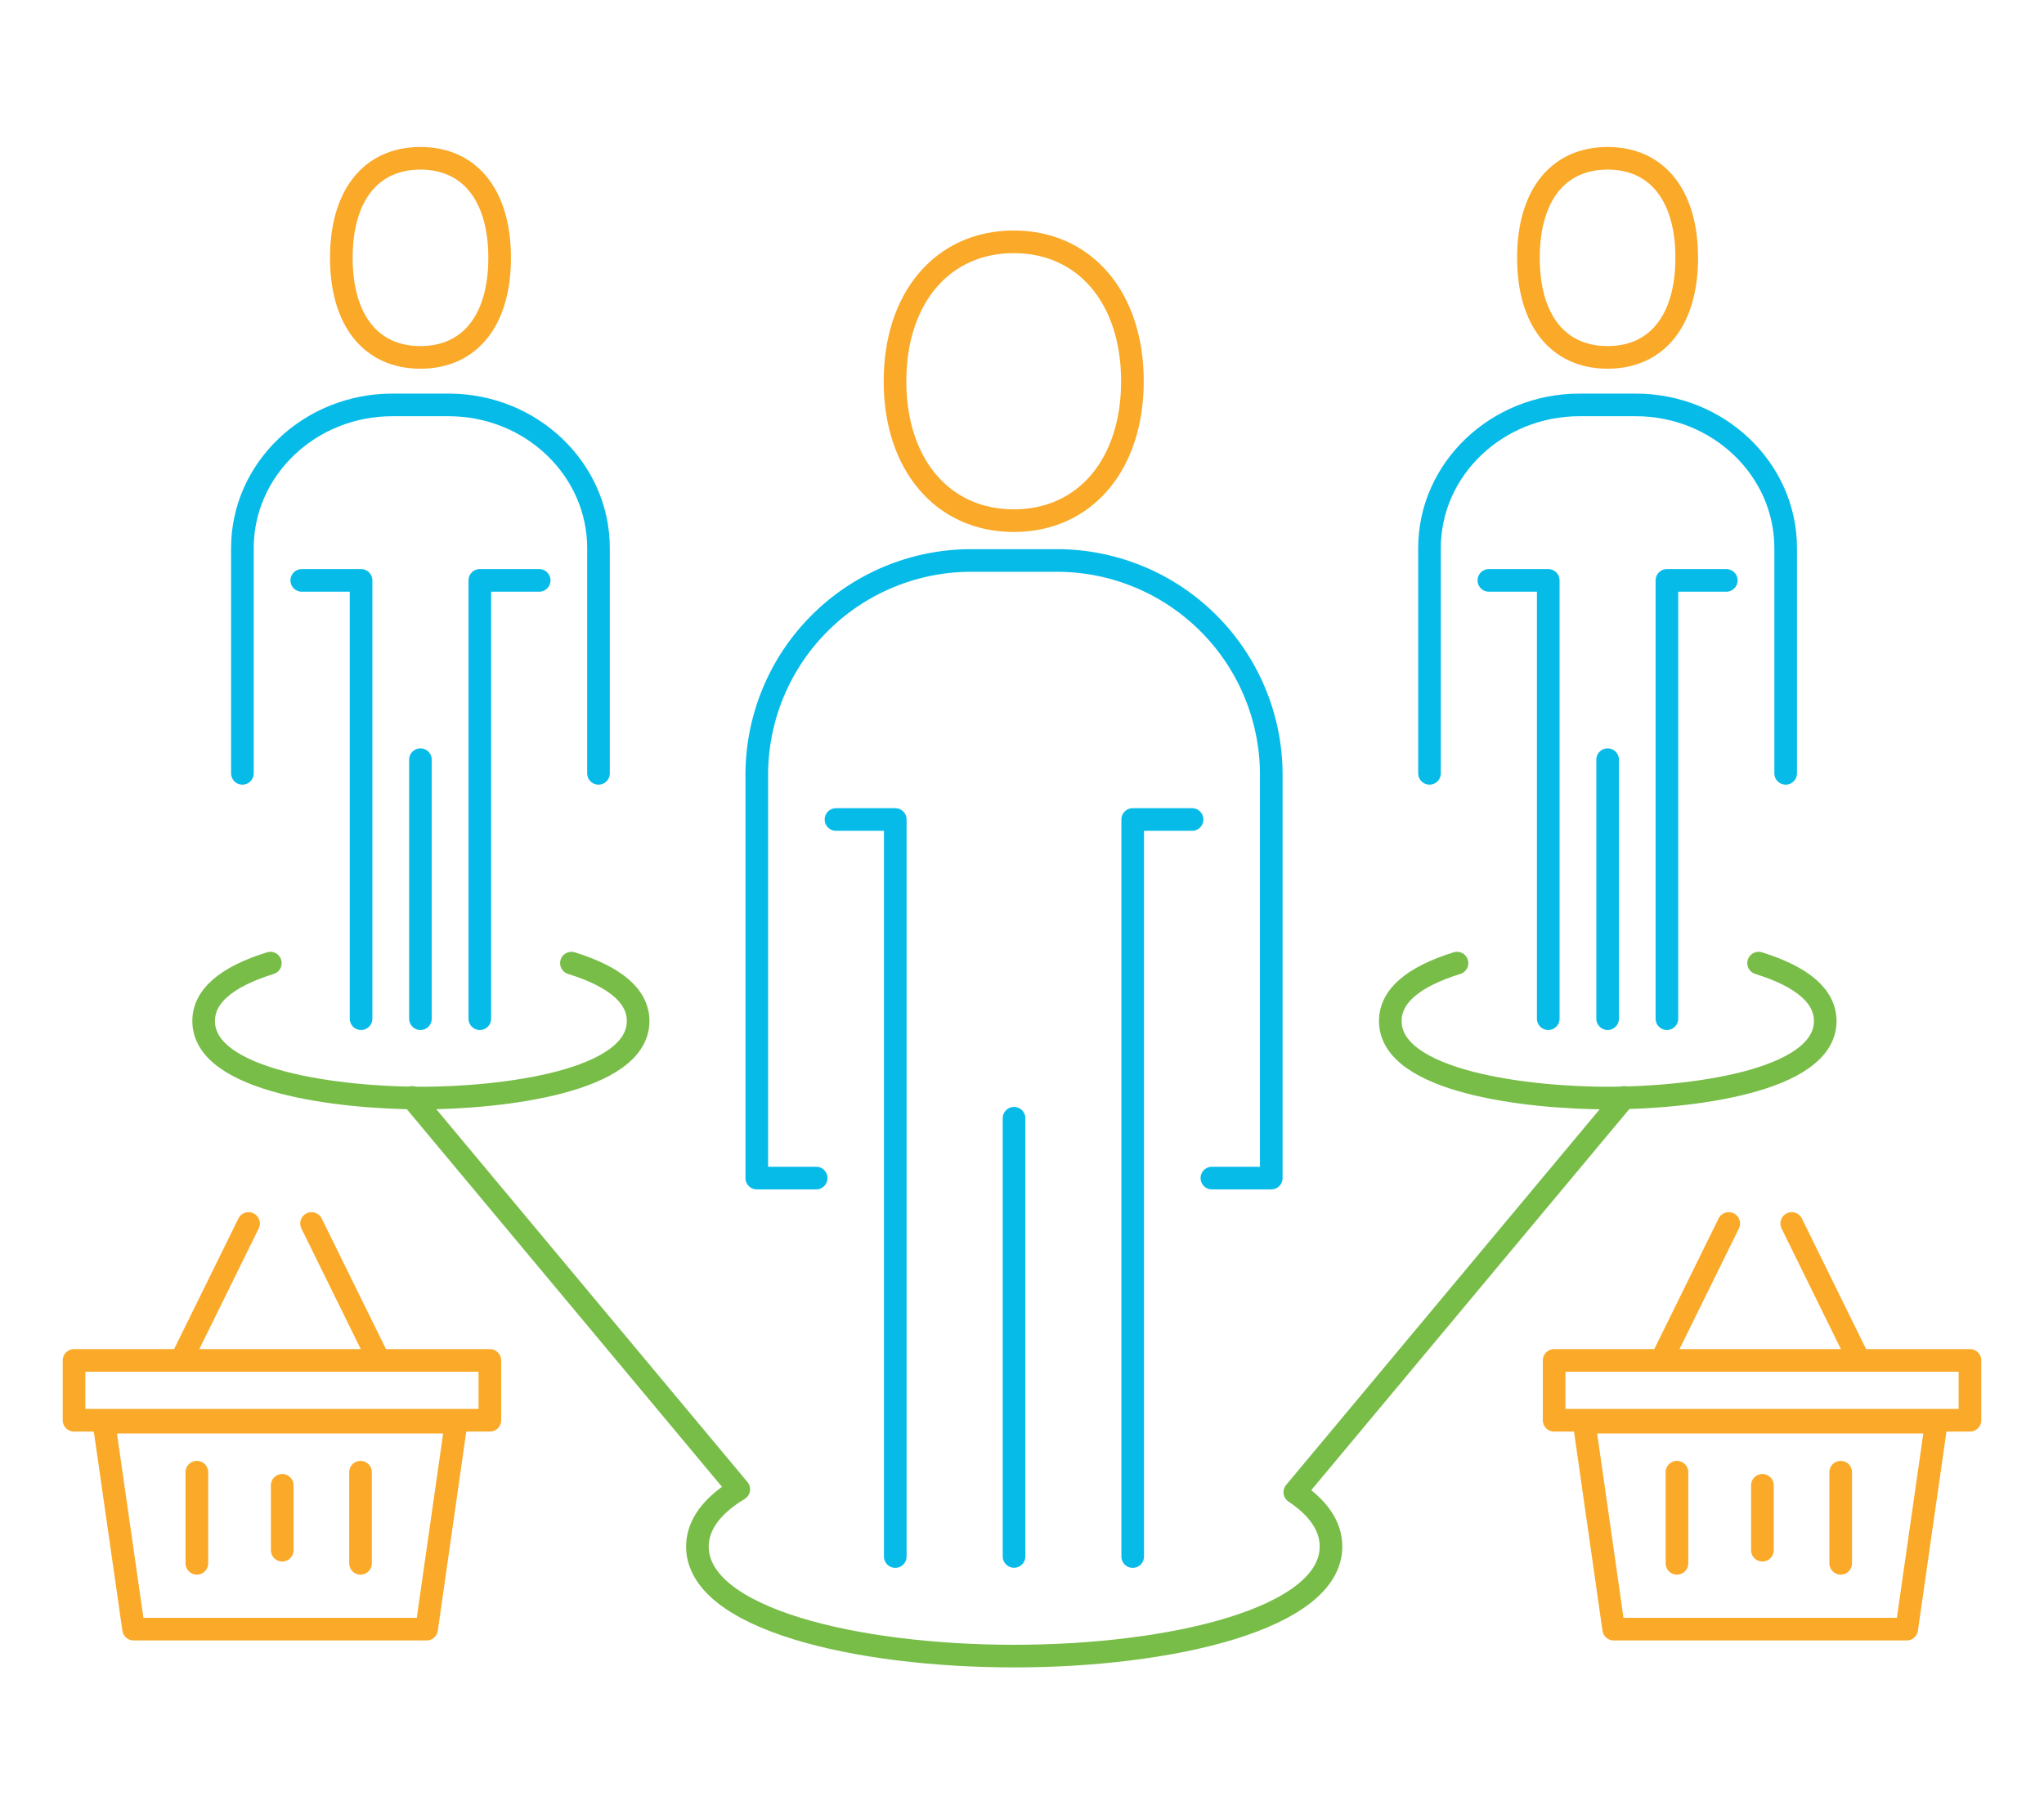 <svg xmlns="http://www.w3.org/2000/svg" viewBox="0 0 225.82 200.47"><defs><style>.ac244bdc-4473-4a0f-aeba-28e6ac9addce,.e8644f61-43bb-4282-9824-9322a5ac9d16,.f0a3b4f7-11e4-49e3-bd4e-70d636804f39{fill:none;stroke-linecap:round;stroke-linejoin:round;stroke-width:2.5px;}.f0a3b4f7-11e4-49e3-bd4e-70d636804f39{stroke:#07bbe8;}.ac244bdc-4473-4a0f-aeba-28e6ac9addce{stroke:#faa928;}.e8644f61-43bb-4282-9824-9322a5ac9d16{stroke:#78bd48;}</style></defs><g id="aaa80042-9fbf-4ffe-8ee1-4d7952966e75" data-name="Layer 1"><path class="f0a3b4f7-11e4-49e3-bd4e-70d636804f39" d="M90.17,130.17H83.61V85.48a23.69,23.69,0,0,1,23.76-23.55h9.32a23.69,23.69,0,0,1,23.76,23.55v44.69h-6.56"/><polyline class="f0a3b4f7-11e4-49e3-bd4e-70d636804f39" points="125.14 171.99 125.14 90.55 131.7 90.55"/><polyline class="f0a3b4f7-11e4-49e3-bd4e-70d636804f39" points="92.36 90.55 98.91 90.55 98.91 171.99"/><line class="f0a3b4f7-11e4-49e3-bd4e-70d636804f39" x1="112.03" y1="171.98" x2="112.03" y2="123.56"/><path class="ac244bdc-4473-4a0f-aeba-28e6ac9addce" d="M112,57.53c-7.85,0-13.12-6.19-13.12-15.41s5.27-15.4,13.12-15.4,13.11,6.19,13.11,15.4S119.87,57.53,112,57.53Z"/><path class="f0a3b4f7-11e4-49e3-bd4e-70d636804f39" d="M157.93,85.45V60.56c0-8.72,7.44-15.82,16.57-15.82h6.21c9.14,0,16.57,7.1,16.57,15.82V85.45"/><path class="e8644f61-43bb-4282-9824-9322a5ac9d16" d="M194.29,106.42c4.88,1.52,7.36,3.68,7.36,6.4,0,6.72-15.11,8.51-24,8.51s-24.05-1.79-24.05-8.51c0-2.73,2.48-4.88,7.37-6.4"/><polyline class="f0a3b4f7-11e4-49e3-bd4e-70d636804f39" points="184.16 112.56 184.16 64.13 190.72 64.13"/><polyline class="f0a3b4f7-11e4-49e3-bd4e-70d636804f39" points="164.49 64.13 171.05 64.13 171.05 112.56"/><line class="f0a3b4f7-11e4-49e3-bd4e-70d636804f39" x1="177.61" y1="112.56" x2="177.61" y2="83.94"/><path class="ac244bdc-4473-4a0f-aeba-28e6ac9addce" d="M177.61,39.49c-5.48,0-8.75-4.11-8.75-11s3.27-11,8.75-11,8.74,4.12,8.74,11S183.08,39.49,177.61,39.49Z"/><path class="f0a3b4f7-11e4-49e3-bd4e-70d636804f39" d="M26.78,85.45V60.56c0-8.72,7.43-15.82,16.57-15.82h6.21c9.13,0,16.56,7.1,16.56,15.82V85.45"/><path class="e8644f61-43bb-4282-9824-9322a5ac9d16" d="M63.13,106.42c4.89,1.52,7.37,3.68,7.37,6.4,0,6.72-15.12,8.51-24,8.51s-24-1.79-24-8.51c0-2.73,2.48-4.88,7.37-6.4"/><polyline class="f0a3b4f7-11e4-49e3-bd4e-70d636804f39" points="53.01 112.56 53.01 64.13 59.57 64.13"/><polyline class="f0a3b4f7-11e4-49e3-bd4e-70d636804f39" points="33.34 64.13 39.89 64.13 39.89 112.56"/><line class="f0a3b4f7-11e4-49e3-bd4e-70d636804f39" x1="46.45" y1="112.56" x2="46.45" y2="83.94"/><path class="ac244bdc-4473-4a0f-aeba-28e6ac9addce" d="M46.45,39.49c-5.47,0-8.74-4.11-8.74-11s3.27-11,8.74-11,8.75,4.12,8.75,11S51.93,39.49,46.45,39.49Z"/><path class="e8644f61-43bb-4282-9824-9322a5ac9d16" d="M45.49,121.26l36.13,43.3c-3.64,2.19-4.57,4.53-4.57,6.32,0,8,17.6,12.11,35,12.11s35-4.16,35-12.11c0-1.7-.82-3.89-4-6l36.4-43.62"/><polygon class="ac244bdc-4473-4a0f-aeba-28e6ac9addce" points="210.65 180.01 178.28 180.01 175.01 157.14 213.93 157.14 210.65 180.01"/><line class="ac244bdc-4473-4a0f-aeba-28e6ac9addce" x1="183.69" y1="150.02" x2="190.99" y2="135.19"/><line class="ac244bdc-4473-4a0f-aeba-28e6ac9addce" x1="205.24" y1="150.02" x2="197.95" y2="135.19"/><line class="ac244bdc-4473-4a0f-aeba-28e6ac9addce" x1="194.71" y1="164.12" x2="194.71" y2="171.29"/><line class="ac244bdc-4473-4a0f-aeba-28e6ac9addce" x1="203.36" y1="162.67" x2="203.36" y2="172.74"/><line class="ac244bdc-4473-4a0f-aeba-28e6ac9addce" x1="185.27" y1="162.67" x2="185.27" y2="172.74"/><polyline class="ac244bdc-4473-4a0f-aeba-28e6ac9addce" points="194.77 150.32 217.64 150.32 217.64 156.93 171.7 156.93 171.7 150.32 194.77 150.32"/><polygon class="ac244bdc-4473-4a0f-aeba-28e6ac9addce" points="47.13 180.01 14.76 180.01 11.48 157.14 50.4 157.14 47.13 180.01"/><line class="ac244bdc-4473-4a0f-aeba-28e6ac9addce" x1="20.16" y1="150.02" x2="27.46" y2="135.19"/><line class="ac244bdc-4473-4a0f-aeba-28e6ac9addce" x1="41.72" y1="150.02" x2="34.42" y2="135.19"/><line class="ac244bdc-4473-4a0f-aeba-28e6ac9addce" x1="31.18" y1="164.12" x2="31.18" y2="171.29"/><line class="ac244bdc-4473-4a0f-aeba-28e6ac9addce" x1="39.83" y1="162.67" x2="39.83" y2="172.74"/><line class="ac244bdc-4473-4a0f-aeba-28e6ac9addce" x1="21.75" y1="162.67" x2="21.75" y2="172.74"/><polyline class="ac244bdc-4473-4a0f-aeba-28e6ac9addce" points="31.25 150.32 54.12 150.32 54.12 156.93 8.18 156.93 8.18 150.32 31.25 150.32"/></g></svg>
